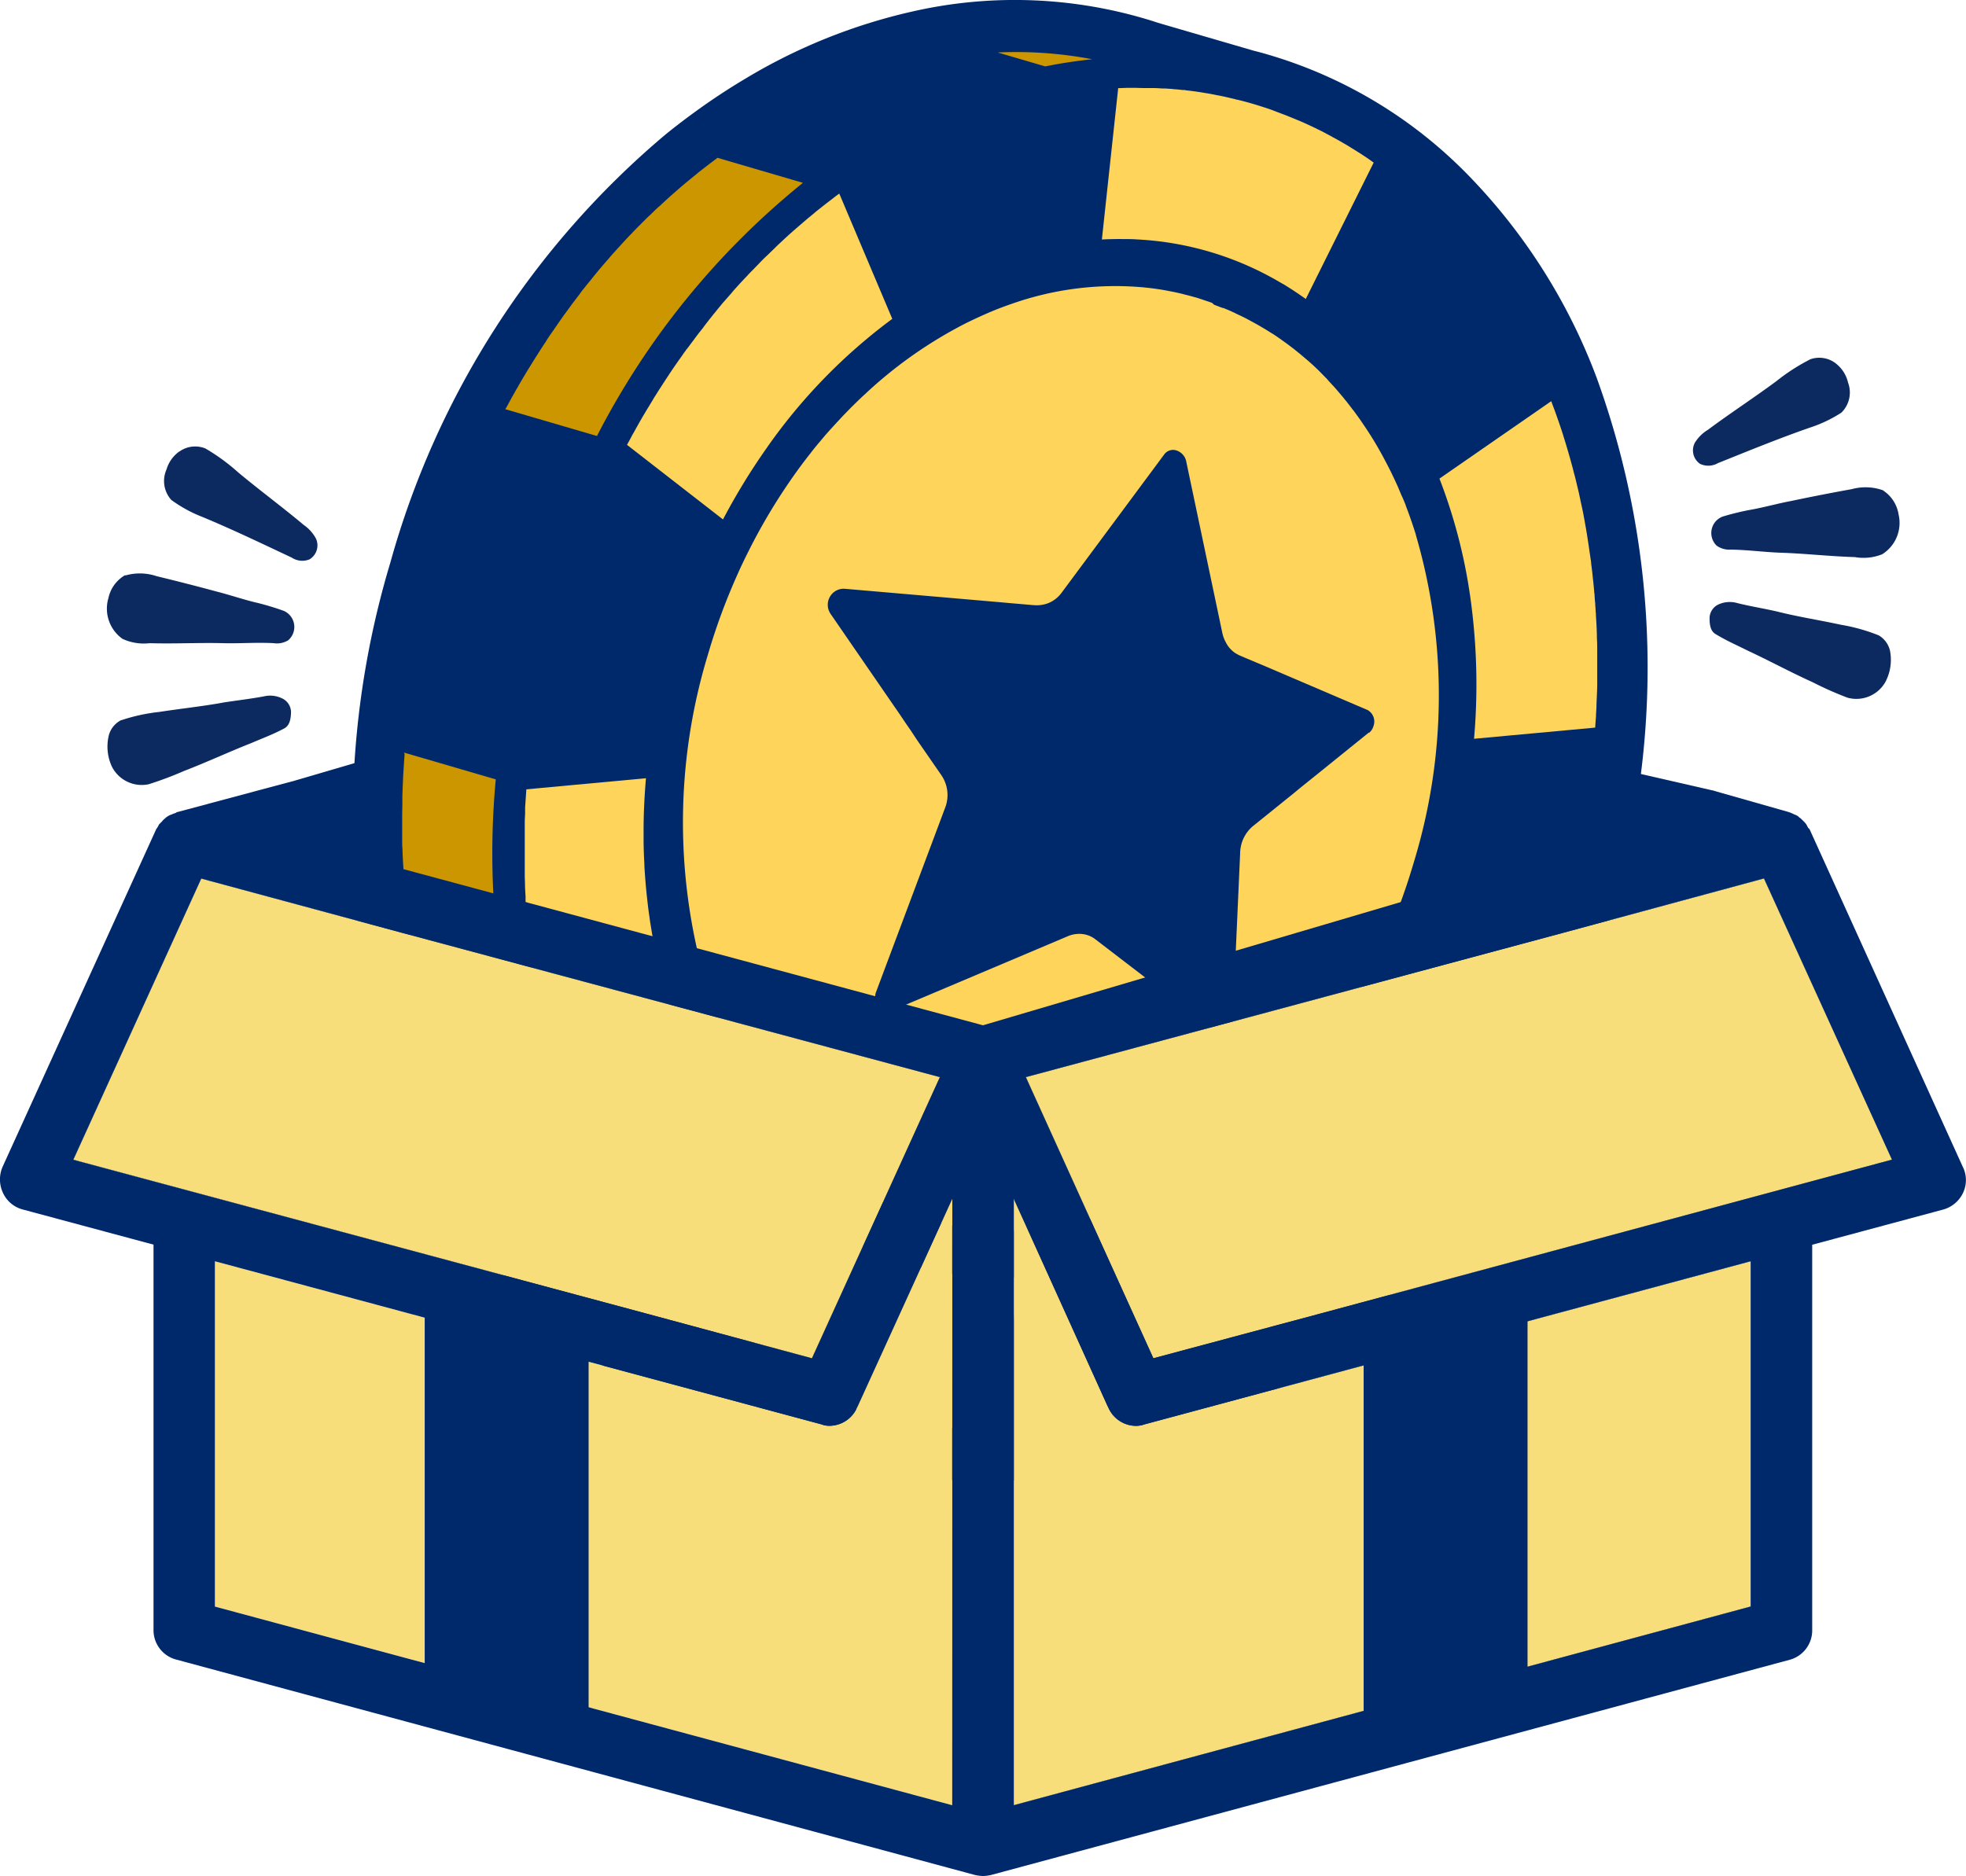 <svg xmlns="http://www.w3.org/2000/svg" xmlns:xlink="http://www.w3.org/1999/xlink" width="49.637" height="47.374" viewBox="0 0 49.637 47.374">
  <defs>
    <clipPath id="clip-path">
      <rect id="Rectangle_8494" data-name="Rectangle 8494" width="49.637" height="47.374" transform="translate(0 0)" fill="none"/>
    </clipPath>
  </defs>
  <g id="Group_19039" data-name="Group 19039" transform="translate(0 0)">
    <path id="Path_1961" data-name="Path 1961" d="M7.465,19.706l4.093-1.2.062,4.229L6.1,21.142" fill="#00296b"/>
    <path id="Path_1962" data-name="Path 1962" d="M43.252,19.963l-3.93-.9-1.287,2.084,3.187.735,3.861-1.042" fill="#00296b"/>
    <g id="Group_19038" data-name="Group 19038">
      <g id="Group_19037" data-name="Group 19037" clip-path="url(#clip-path)">
        <path id="Path_1963" data-name="Path 1963" d="M9.855,14.208a22.421,22.421,0,0,0-.607,10.358c.013.074.027.15.043.222.078.4.169.793.274,1.182.052.2.11.4.171.6.119.4.251.785.4,1.166.015.044.032.088.049.131l.011.028c.021.055.043.109.065.162.1.255.207.5.32.746A14.409,14.409,0,0,0,13.439,33c.26.262.53.51.807.743a11.641,11.641,0,0,0,1.357.994,11.4,11.4,0,0,0,2.865,1.287l3.042.889.123.036a11.357,11.357,0,0,0,1.327.3A11.763,11.763,0,0,0,27.5,37.11a13.5,13.5,0,0,0,1.512-.432c.254-.089.505-.186.755-.291.053-.02.1-.043.158-.066l.154-.068c.329-.147.657-.307.979-.481.209-.11.415-.227.621-.348l0,0c.327-.2.653-.407.974-.631.067-.045.132-.092.2-.14s.1-.073.155-.111A21.439,21.439,0,0,0,40.638,23.2a21.443,21.443,0,0,0-.326-13.661,14.736,14.736,0,0,0-3.259-5.132,11.616,11.616,0,0,0-5.028-3.025c-.12-.036-.243-.07-.366-.1L29.237.576c-.124-.042-.25-.08-.376-.117A11.64,11.64,0,0,0,22.994.3,14.238,14.238,0,0,0,18.813,1.99c-.223.133-.447.273-.668.42s-.426.289-.636.444a.188.188,0,0,0-.023.016c-.225.165-.447.335-.666.512A21.722,21.722,0,0,0,9.855,14.208Z" fill="#00296b"/>
        <path id="Path_1964" data-name="Path 1964" d="M30.186,7.511h0c-.089-.026-.176-.05-.263-.07-.125-.035-.249-.061-.374-.085-.2-.04-.4-.071-.609-.092-.048-.005-.1-.011-.149-.014a7.858,7.858,0,0,0-3.263.428q-.228.078-.453.17c-.151.063-.3.129-.452.2s-.3.144-.445.223a11.1,11.1,0,0,0-2.341,1.684c-.111.1-.221.21-.332.318l-.212.217c-.123.132-.246.265-.368.4-.07.079-.139.159-.207.242-.086.1-.169.2-.252.31-.2.251-.389.511-.573.782a14.706,14.706,0,0,0-.866,1.444c-.062.118-.123.24-.184.362-.075.152-.146.3-.215.457a15.667,15.667,0,0,0-.759,2.058,14.557,14.557,0,0,0-.207,7.69c.011.044.024.089.035.133.033.116.065.23.1.343s.065.213.1.317l.007.022v0c.056.164.114.325.176.485s.129.321.2.477.142.311.217.461.155.3.235.443.168.289.256.428c.131.21.271.411.416.6s.3.384.458.564c.111.124.223.244.338.36.031.032.063.063.1.094l.1.1.138.126c.11.1.221.194.337.286.069.056.138.11.21.162s.14.1.212.152a7.326,7.326,0,0,0,.643.4c.045.025.092.049.138.073h0c.047.025.091.049.139.071a7.227,7.227,0,0,0,1.176.459C28.3,32.234,33.828,28.18,35.7,21.76a14.4,14.4,0,0,0,.047-8.251v0l0-.009c-.078-.249-.162-.492-.255-.732h0V12.76c-.032-.08-.063-.158-.1-.236s-.066-.158-.1-.235v0c-.07-.155-.141-.307-.217-.457v0c-.021-.043-.045-.086-.066-.128-.055-.106-.11-.21-.169-.313-.081-.145-.166-.288-.255-.426v0c-.058-.092-.119-.183-.181-.273-.014-.023-.031-.045-.045-.067-.027-.04-.055-.078-.083-.117l-.108-.148h0c-.008-.006-.011-.014-.017-.019-.053-.071-.107-.14-.161-.21l-.021-.024c-.018-.02-.034-.043-.05-.063-.044-.053-.089-.105-.133-.157-.025-.029-.049-.058-.074-.086l0,0c-.036-.041-.073-.08-.11-.12s-.07-.075-.1-.113c-.021-.02-.039-.039-.058-.058-.074-.076-.148-.152-.224-.224h0c-.038-.036-.078-.073-.117-.108l-.114-.1c-.021-.016-.041-.034-.062-.052l-.119-.1-.118-.094,0-.006h0l-.005,0c-.08-.062-.161-.123-.242-.182l0,0-.064-.045c-.084-.062-.17-.12-.258-.178l-.005,0c-.069-.044-.139-.088-.209-.13l-.052-.03-.067-.04c-.09-.051-.181-.1-.274-.151h0c-.092-.049-.187-.095-.281-.138l-.07-.035h0c-.069-.032-.136-.063-.207-.091-.024-.01-.048-.021-.073-.029l-.007,0-.007,0-.062-.023c-.05-.02-.1-.038-.153-.058L30.6,7.647a.272.272,0,0,0-.034-.011q-.037-.015-.078-.027c-.1-.034-.2-.068-.3-.1" fill="#ffd45a"/>
        <path id="Path_1965" data-name="Path 1965" d="M34.558,18.5l-1.47,1.187-.154.123-.154.125-.152.126-.156.125-.157.127-.684.551a.9.9,0,0,0-.319.653l-.186,4.171a.4.4,0,0,1-.113.264.277.277,0,0,1-.371.058l-2.986-2.29a.653.653,0,0,0-.333-.134.743.743,0,0,0-.371.059L22.6,25.486a.357.357,0,0,1-.457-.126.363.363,0,0,1-.021-.319l1.74-4.642a.887.887,0,0,0-.091-.818l-.635-.919L23,18.454l-.144-.208-.14-.209-.146-.211-.146-.212-1.451-2.108a.405.405,0,0,1-.019-.437.4.4,0,0,1,.386-.2l3.893.337.369.033.258.022.241.021.016,0a.772.772,0,0,0,.22-.014.721.721,0,0,0,.215-.078.783.783,0,0,0,.251-.222l2.59-3.491a.275.275,0,0,1,.316-.1.368.368,0,0,1,.243.287l.911,4.328a.856.856,0,0,0,.093.241.654.654,0,0,0,.128.173.591.591,0,0,0,.164.12.17.17,0,0,0,.04.021l.148.064.2.084.3.126,2.592,1.109a.333.333,0,0,1,.148.409.337.337,0,0,1-.108.165Z" fill="#00296b"/>
        <path id="Path_1966" data-name="Path 1966" d="M12.757,10.333l2.315.677a19.881,19.881,0,0,1,5.2-6.393h0l-2.154-.631v0l-.005,0-.06.047c-.092.068-.184.139-.275.209-.037.029-.073.058-.111.086l-.271.222-.078.064c-.114.095-.227.194-.339.293-.029.024-.056.05-.083.074-.084.075-.168.152-.249.23l-.005,0-.055.051c-.019.016-.037.034-.055.052l-.061.059-.061.059c-.045.041-.088.083-.13.126-.027.027-.054.051-.078.077a.35.35,0,0,0-.027.028c-.08.078-.157.157-.232.238-.02.019-.041.04-.061.062s-.051.054-.076.081-.03.031-.044.047l-.02.022c-.026.028-.053.057-.079.087s-.068.072-.1.109-.067.073-.1.111-.058.064-.085.1c-.052.057-.1.115-.152.173l-.075.088c-.022.027-.046.054-.066.081-.045.053-.089.107-.131.16s-.081.1-.119.146-.071.09-.107.134-.071.09-.1.135c-.023.029-.046.057-.067.087l-.093.121c-.028.038-.055.074-.082.112s-.063.084-.093.127l-.042.057c-.024.031-.047.065-.071.1-.038.053-.074.106-.11.158s-.057.082-.085.123-.055.078-.082.118c-.01.013-.019.028-.029.043l-.023.032c-.02.032-.041.063-.063.1l-.018.03c-.048.068-.093.139-.138.209l-.081.128c-.012.017-.023.035-.034.054l-.008.012c-.04.063-.08.129-.121.195-.009.015-.017.027-.025.042a.063.063,0,0,0-.013.02l-.063.1c-.008.013-.016.028-.023.041l-.018.03c-.054.088-.106.178-.158.269-.006.012-.013.024-.02.036s-.021.036-.032.054-.03.053-.044.08l-.018.03c-.057.1-.114.206-.17.311l-.011.019-.006.011Z" fill="#cc9600"/>
        <path id="Path_1967" data-name="Path 1967" d="M25.19,1.325l1.2.352c.4-.081.793-.14,1.186-.181A10.28,10.28,0,0,0,25.19,1.325Z" fill="#cc9600"/>
        <path id="Path_1968" data-name="Path 1968" d="M15.832,33.315a10.4,10.4,0,0,0,2.114,1.147,11.632,11.632,0,0,1-.908-.8Z" fill="#eab200"/>
        <path id="Path_1969" data-name="Path 1969" d="M14.193,27.636v0h0l0,0" fill="#eab200"/>
        <path id="Path_1970" data-name="Path 1970" d="M13.288,19.934v0Z" fill="#eab200"/>
        <path id="Path_1971" data-name="Path 1971" d="M10.214,19.034h0a.124.124,0,0,0,0,.027c0,.028-.005.057-.006.085-.009.127-.017.253-.024.38a.681.681,0,0,0-.005.078c-.008.167-.015.334-.02.5v0q0,.081,0,.165c0,.109-.005.218-.005.328,0,.05,0,.1,0,.153,0,.07,0,.139,0,.208s0,.142,0,.212c0,.024,0,.048,0,.072,0,.063,0,.124.007.186q.006.224.021.444c.007.117.015.232.024.349v0c.005.059.008.117.015.175.008.114.02.225.031.336,0,.036.007.07.01.1.012.113.026.225.04.336s.033.246.05.368c0,.02.007.04.009.06.014.1.031.2.048.3l0,.013c.019.118.04.233.062.348,0,.017.006.032.008.047s.01.047.014.071h0v0c.013.056.023.113.034.167.008.035.014.069.021.1.019.092.04.181.059.272.005.017.009.034.012.05l0,.018c.011.052.023.1.036.152s.023.1.036.152.019.077.03.116v.007c.01.043.023.084.035.127s.021.084.033.126l.01.042c.007.022.013.044.019.065v0c.007.026.014.055.022.082.014.05.029.1.045.148.024.087.051.173.077.259l.009.031.028.086c.019.06.039.12.059.179.012.04.025.08.04.119l.012.037,0,0,0,.005c.005.014.008.027.013.04.01.029.021.057.03.085v0c.012.033.024.065.035.1h0l.006.015c.025.07.052.142.077.212.01.024.018.047.026.07h0l2.157.631c-.012-.031-.022-.062-.032-.093q-.109-.32-.2-.645c-.015-.047-.03-.093-.042-.141s-.028-.1-.041-.143a20.131,20.131,0,0,1-.622-7.165v0l-2.318-.677Z" fill="#cc9600"/>
        <path id="Path_1972" data-name="Path 1972" d="M18.888,34.2l0,.008.019.013,0,0h0c.038.028.077.056.119.082s.061.043.091.063.072.049.109.072l.05.032c.094.058.187.117.281.174.033.02.067.038.1.058l.141.081.1.057h0c.035.02.07.038.106.057s.1.052.146.076l.03.015c.036.019.074.037.11.055l.019.01.017.008.012.007.014.008.176.083c.061.026.119.054.178.08l.09.036c.09.039.18.077.272.112h0l.121.047.262.1c.038.012.077.027.114.04h0l.169.055.2.064h0c.128.038.255.071.38.1h0l.117.028h0l.269.061h0l.13.025h0c.094.019.188.035.284.05h0l.1.018h0l.232.032c.051.006.1.014.152.021h0c.021,0,.043,0,.064.006h0l0,0,.156.013c.054.005.1.012.157.015h0c.04,0,.08.006.119.009h0c.092.007.184.011.276.014l.12.007h.111l.216,0h.062c.029,0,.058,0,.085,0l.007,0c.1,0,.2-.005.3-.009h.027v-.006l.239-2.211.023-.21.074-.694.021-.195.022-.195.034-.319a8.087,8.087,0,0,1-2.706-.305q-.391-.116-.763-.267c-.046-.018-.091-.038-.137-.057L22,31.572q-.328-.149-.642-.326a8.576,8.576,0,0,1-.763-.488l-.229.458Zm-5.6-14.266v.006a.011.011,0,0,1,0,.008.018.018,0,0,1,0,.011v0c-.005.056-.008.113-.012.168l-.018.262c0,.032,0,.062,0,.092a.055.055,0,0,0,0,.018c0,.078-.007.158-.009.237l0,.024c0,.035,0,.071,0,.1s0,.046,0,.069,0,.047,0,.069,0,.058,0,.088,0,.083,0,.124,0,.064,0,.1c0,.01,0,.021,0,.031v.017a.046.046,0,0,0,0,.016c0,.044,0,.089,0,.132l0,.042v.02c0,.026,0,.052,0,.077s0,.052,0,.077,0,.025,0,.036,0,.022,0,.034c0,.044,0,.088,0,.13v0c0,.013,0,.028,0,.042,0,.031,0,.062,0,.1s0,.051,0,.077l.006.175c0,.108.008.214.014.32v0a.171.171,0,0,1,0,.031v.015c0,.015,0,.031,0,.046v0c0,.078.01.155.016.233,0,.022,0,.047.005.069l0,.065v.029l0,.007v.008c.005.062.011.124.016.184s.008.1.013.15.012.119.018.179v.012a.054.054,0,0,1,0,.018l.006.051c0,.043.009.084.015.126.014.12.028.238.045.357h0c0,.028.009.056.012.084v0c0,.011,0,.022,0,.033l.005.033c.005.042.011.085.019.128.008.064.02.129.03.193a.047.047,0,0,1,0,.016l0,.015a.2.2,0,0,1,.005.035.463.463,0,0,1,.008.047h0v0l0,.008c.007.04.014.079.022.119v0c.011.056.02.112.03.169l.005.026a.014.014,0,0,1,0,.011c.005.021.009.044.013.066h0c0,.011,0,.022.006.034l.007.03v.006c.009.051.019.1.03.15a.141.141,0,0,0,.005.027c.01.051.021.1.033.154l0,.019,0,.009,0,.009,0,.01c.006.028.013.058.018.087s.012.053.017.078v0c.011.046.021.092.033.138.006.027.013.054.02.081.01.05.023.1.035.154.008.028.014.054.022.08l.01.034v.009c.012.046.023.092.035.138l.005.017v0l0,0,0,.014,0,0c0,.016.008.03.011.045s.011.039.017.057v0c.006.027.014.053.022.078h0c.007.029.016.059.023.086h0c.02.072.041.145.062.219s.044.145.067.217c.006.015.009.03.014.044l0,.009.012.036c.02.062.039.122.06.183s.032.1.05.15v.005h0v0c.014.042.03.084.043.124h0v0h0c.005.009.007.019.011.028l.023.069c.015.042.03.083.046.125s.023.066.036.1l0,.005c.005.01.008.023.014.034l0,.007,0,.016.005.011h0l.416-.287.6-.411.13-.09.129-.087,1.557-1.07c-.013-.036-.027-.071-.041-.108-.022-.06-.046-.121-.068-.182-.03-.086-.061-.173-.091-.26l-.01-.032c-.026-.073-.049-.148-.072-.224s-.04-.128-.059-.193c-.014-.044-.028-.09-.04-.134-.055-.19-.1-.38-.152-.575a.078.078,0,0,1,0-.024c-.024-.1-.048-.2-.069-.3s-.042-.206-.063-.309-.039-.207-.056-.312c-.011-.071-.023-.142-.035-.213s-.016-.117-.025-.174l-.006-.042c-.01-.067-.019-.134-.027-.2-.012-.106-.025-.214-.036-.321s-.021-.214-.03-.324-.018-.244-.026-.368c0-.094-.009-.189-.012-.284s-.007-.212-.009-.317V21.3c0-.108,0-.218,0-.327,0-.435.022-.876.06-1.321l-3.057.284Zm2.543-8.7h0l2.423,1.883a16.382,16.382,0,0,1,1.093-1.79,14.062,14.062,0,0,1,3.181-3.275L21.19,4.889v0c-.021.013-.039.029-.061.044s-.065.05-.095.073l-.179.137c-.036.03-.074.057-.11.087-.066.052-.13.1-.195.158-.025.021-.051.043-.077.063a.4.4,0,0,1-.038.032.408.408,0,0,0-.039.031v0c-.115.1-.226.193-.339.292-.029.024-.055.049-.082.073v0l-.04.035c-.059.053-.118.107-.175.161l-.04.037c-.018.018-.036.034-.055.051l-.054.052c-.015.015-.031.03-.045.045-.039.039-.08.077-.12.116s-.057.056-.087.084-.053.05-.079.075-.074.076-.111.114l-.109.113c-.032.034-.065.069-.1.1a.045.045,0,0,1-.011.013.357.357,0,0,1-.027.028.536.536,0,0,0-.039.042.213.213,0,0,1-.021.022.219.219,0,0,1-.021.023L18.831,7c-.065.068-.13.137-.194.208-.034.037-.066.074-.1.111h0c-.023.026-.047.054-.068.081s-.03.033-.043.049l-.116.132a.02.02,0,0,1-.008.009l-.077.088-.04.05c-.01.011-.019.024-.029.035q-.041.047-.081.1L18,7.953,17.964,8l-.037.046c-.023.028-.043.055-.064.082-.034.044-.069.088-.1.132s-.062.078-.092.118l-.02.024-.018.023h0l-.091.121c-.015.021-.031.044-.048.065s-.028.038-.042.056a.2.2,0,0,0-.018.025c-.032.044-.065.087-.1.13a.11.11,0,0,0-.014.018c-.01.016-.02.03-.03.043s-.027.036-.041.056-.017.027-.027.041c-.085.117-.168.237-.25.356-.017.027-.032.051-.051.077s-.036.056-.054.084a.11.11,0,0,0-.017.025.166.166,0,0,0-.018.028c-.019.026-.036.053-.053.079a.065.065,0,0,1-.01.015.054.054,0,0,1-.009.015.153.153,0,0,0-.019.03l-.039.059c-.013.021-.026.042-.041.063l-.041.064c-.018.028-.036.057-.053.086l-.014.021a.127.127,0,0,1-.018.027c-.019.031-.038.061-.055.092s-.04.065-.06.1l-.007.011c-.008.015-.018.03-.027.046s-.019.03-.029.046c-.023.038-.047.076-.069.116-.062.1-.122.207-.182.312l-.011.021c-.012.019-.023.04-.033.059-.028.048-.054.1-.08.142s-.038.073-.058.108l-.011.02c-.017.031-.032.061-.049.091s-.023.042-.035.063M31.038,30.258l1.3,3.061.014.036,0,.008.025.06v0h0c.011-.01.023-.018.034-.027l.018-.013.008-.005.031-.025.247-.187.1-.083v0c.055-.043.108-.086.161-.131.021-.015.039-.031.058-.045s.038-.034.059-.049h0v0l.068-.055v0c.018-.014.037-.03.055-.047l.186-.16.1-.087v0a.2.2,0,0,0,.022-.019c.014-.014.028-.026.042-.038l.006-.006.011-.011c.061-.054.123-.109.183-.166.024-.022.049-.045.072-.068h0v0l0,0,.047-.044c.014-.012.029-.026.043-.04h0l.084-.083c.06-.057.118-.115.177-.173l0,0h0l0,0a.091.091,0,0,0,.016-.013.029.029,0,0,1,.011-.011.279.279,0,0,1,.034-.035h0c.081-.079.159-.161.237-.242l.089-.092h0l.011-.012c.013-.012.025-.025.038-.039a.085.085,0,0,1,.016-.017l.007-.008c.024-.027.049-.054.074-.08s.042-.046.061-.067c.038-.041.076-.08.112-.12v0l.094-.1v0c.061-.067.12-.136.18-.206l.064-.073,0,0,.036-.043c.006-.005.01-.011.015-.016a.075.075,0,0,1,.015-.016v0c.026-.032.053-.062.079-.1l.224-.273h0l.056-.071,0,0c.073-.093.147-.187.219-.283a.192.192,0,0,0,.016-.021c.03-.038.061-.077.09-.117l.05-.069c.05-.064.1-.131.145-.2.01-.013.021-.027.03-.041s.042-.056.062-.087h0l.012-.019c.079-.11.156-.221.234-.333s.162-.241.24-.365l.064-.1L36.9,28.5c.021-.031.041-.063.061-.095.034-.052.066-.105.1-.158a.31.31,0,0,0,.021-.036c.022-.033.041-.064.062-.1h0c.106-.176.21-.353.313-.533h0L37.5,27.5l0,0,.032-.058c.057-.1.112-.2.166-.306a.464.464,0,0,0,.034-.062l-2.425-1.882q-.229.438-.48.851a14.383,14.383,0,0,1-3.794,4.213m5.31-18.17a13.523,13.523,0,0,1,.736,2.711c0,.019.005.038.009.059.072.453.122.917.154,1.389a15.7,15.7,0,0,1-.026,2.411l3.058-.282c.007-.093.013-.186.021-.279,0-.013,0-.028,0-.041l.012-.2c0-.019,0-.036,0-.055l.006-.141c.006-.119.011-.236.013-.355a.214.214,0,0,0,0-.036c0-.06,0-.121,0-.183,0-.093,0-.187,0-.28v0c0-.1,0-.206,0-.309,0-.129,0-.256-.008-.384,0-.145-.008-.29-.016-.435l-.009-.133c0-.031,0-.061-.006-.093,0-.056-.007-.115-.011-.172,0-.029,0-.057-.006-.085l-.012-.166c0-.017,0-.035-.006-.053-.007-.1-.017-.2-.027-.3-.006-.041-.009-.079-.013-.118-.011-.11-.025-.218-.039-.326,0-.045-.011-.091-.017-.137s-.011-.082-.018-.123-.009-.072-.016-.107c-.01-.08-.023-.16-.036-.239v-.007c-.008-.05-.016-.1-.023-.147-.006-.033-.012-.065-.017-.1-.015-.083-.029-.165-.044-.249-.008-.039-.016-.078-.021-.116-.024-.119-.049-.238-.076-.356-.005-.029-.011-.059-.018-.089s-.017-.078-.025-.116c-.026-.112-.054-.224-.08-.337-.013-.047-.025-.1-.038-.144a.076.076,0,0,0-.006-.02c-.024-.106-.054-.209-.083-.315-.009-.034-.019-.071-.029-.105-.042-.145-.084-.288-.128-.431-.01-.031-.021-.063-.031-.1-.035-.111-.073-.223-.11-.332-.016-.046-.032-.089-.047-.134-.038-.11-.078-.217-.119-.324-.008-.024-.016-.047-.026-.071l0,0ZM28.232,2.216v.009L27.92,5.117l-.1.931c.179-.01.359-.013.538-.011.117,0,.233,0,.349.009a7.9,7.9,0,0,1,3.537,1.04c.058.034.117.067.175.1.187.114.37.236.549.364L34.68,4.11l0-.008v0l-.022-.013c-.1-.074-.211-.147-.319-.217l-.055-.034c-.092-.058-.183-.115-.275-.171-.036-.022-.07-.041-.107-.062-.079-.046-.158-.092-.24-.134-.037-.022-.073-.041-.11-.061-.091-.047-.181-.1-.273-.14l-.075-.038c-.115-.055-.233-.11-.352-.162l-.092-.038c-.09-.038-.179-.074-.269-.11-.042-.018-.084-.032-.125-.048-.088-.033-.174-.066-.262-.1l-.115-.04c-.125-.04-.249-.081-.377-.118s-.253-.071-.38-.1c-.02,0-.039-.01-.058-.015l-.059-.013c-.091-.022-.182-.043-.272-.062l-.13-.025-.072-.015c-.072-.014-.144-.027-.217-.038l-.1-.017c-.129-.021-.257-.037-.386-.051a.189.189,0,0,0-.039-.007l-.04,0-.155-.017c-.052,0-.1-.01-.157-.013s-.081-.006-.121-.008l-.081,0c-.066-.006-.13-.009-.195-.011l-.124,0c-.108,0-.217,0-.325-.005-.022,0-.042,0-.062,0l-.193,0-.194.007h-.013a.033.033,0,0,0-.014,0" fill="#ffd45a"/>
        <path id="Path_1973" data-name="Path 1973" d="M47.772,29.285,33.249,33.194,29.12,34.3,25.9,27.2l13.536-3.637,5.1-1.38Z" fill="#00296b"/>
        <path id="Path_1974" data-name="Path 1974" d="M47.772,29.285,33.249,33.194,29.12,34.3,25.9,27.2l13.536-3.637,5.1-1.38Z" fill="#f8dd7b"/>
        <path id="Path_1975" data-name="Path 1975" d="M23.733,27.2,20.5,34.3l-4.2-1.134L1.851,29.285l3.23-7.1,5.063,1.368Z" fill="#00296b"/>
        <path id="Path_1976" data-name="Path 1976" d="M23.733,27.2,20.5,34.3l-4.2-1.134L1.851,29.285l3.23-7.1,5.063,1.368Z" fill="#f8dd7b"/>
        <path id="Path_1977" data-name="Path 1977" d="M24.041,30.271V45.586L5.426,40.569v-8.72l15.311,4.118a.545.545,0,0,0,.2.038.767.767,0,0,0,.7-.457l.024-.049Z" fill="#f8dd7b"/>
        <path id="Path_1978" data-name="Path 1978" d="M44.2,31.849v8.72l-18.6,5.016V30.271L27.961,35.5l.025.05a.767.767,0,0,0,.7.457.649.649,0,0,0,.209-.038l15.3-4.118Z" fill="#00296b"/>
        <path id="Path_1979" data-name="Path 1979" d="M44.2,31.849v8.72l-18.6,5.016V30.271L27.961,35.5l.025.05a.767.767,0,0,0,.7.457.649.649,0,0,0,.209-.038l15.3-4.118Z" fill="#f8dd7b"/>
        <path id="Path_1980" data-name="Path 1980" d="M49.558,29.47l-3.871-8.531-.038-.038-.038-.074a.516.516,0,0,0-.074-.088l-.075-.074a.248.248,0,0,1-.062-.05.381.381,0,0,0-.1-.049.86.86,0,0,0-.15-.063h0l-1.9-.54.06.473,1.232,1.75-1.232-1.75L24.818,25.891,9.948,21.884,6.986,21.12l.478-1.413h0l-2.987.8c-.013,0-.025.013-.05.025a.7.7,0,0,0-.1.038.366.366,0,0,0-.1.049.3.3,0,0,0-.063.05.366.366,0,0,0-.073.074l-.075.075a.5.5,0,0,1-.049.087c0,.013-.025.025-.025.038L.063,29.47a.8.8,0,0,0,.013.655.762.762,0,0,0,.5.418l3.3.887v9.729a.767.767,0,0,0,.58.751l20.152,5.436a1.14,1.14,0,0,0,.21.028,1.012,1.012,0,0,0,.2-.025l20.169-5.436a.769.769,0,0,0,.567-.751V31.433l3.3-.887a.784.784,0,0,0,.506-.419.75.75,0,0,0,0-.654ZM1.851,29.286l3.23-7.1,5.062,1.368L23.729,27.2,20.5,34.3l-4.2-1.134L1.848,29.286Zm22.19,16.3L5.426,40.57V31.85l15.311,4.118a.556.556,0,0,0,.2.037.765.765,0,0,0,.7-.456l.025-.05,2.382-5.227ZM44.193,40.57l-18.6,5.016V30.271L27.961,35.5l.025.05a.763.763,0,0,0,.7.456.623.623,0,0,0,.21-.037L44.2,31.85v8.72ZM33.249,33.194,29.119,34.3,25.9,27.2l13.536-3.636,5.1-1.381,3.231,7.1Z" fill="#00296b"/>
        <path id="Path_1981" data-name="Path 1981" d="M34.429,34.362,38.567,33.3v9.828l-4.138,1.416Z" fill="#00296b"/>
        <path id="Path_1982" data-name="Path 1982" d="M14.861,33.371l-4.138-1.065v9.828l4.138,1.421Z" fill="#00296b"/>
        <path id="Path_1983" data-name="Path 1983" d="M4.528,11.4a.856.856,0,0,0-.325.458.713.713,0,0,0,.123.767,3.413,3.413,0,0,0,.779.427c.767.318,1.512.677,2.261,1.029a.484.484,0,0,0,.449.044.412.412,0,0,0,.162-.525.988.988,0,0,0-.31-.345c-.541-.454-1.114-.876-1.658-1.33a5,5,0,0,0-.823-.6.683.683,0,0,0-.654.076Z" fill="#0c2a60"/>
        <path id="Path_1984" data-name="Path 1984" d="M3.164,14.521a.88.88,0,0,0-.427.583.936.936,0,0,0,.355,1.028,1.275,1.275,0,0,0,.687.11c.623.019,1.237-.016,1.858,0,.425.011.849-.024,1.276,0a.543.543,0,0,0,.363-.073.444.444,0,0,0,.047-.627.452.452,0,0,0-.155-.115,6.751,6.751,0,0,0-.656-.2c-.351-.081-.693-.2-1.043-.289-.5-.136-1.007-.265-1.514-.388a1.328,1.328,0,0,0-.794-.017Z" fill="#0c2a60"/>
        <path id="Path_1985" data-name="Path 1985" d="M3.063,18.183a.608.608,0,0,0-.312.372,1.2,1.2,0,0,0,.072.8.844.844,0,0,0,.931.449,8.9,8.9,0,0,0,.894-.336c.57-.218,1.121-.477,1.688-.7.279-.12.566-.226.834-.37.151-.075.173-.26.178-.409a.39.39,0,0,0-.194-.337.689.689,0,0,0-.5-.065c-.332.061-.669.1-1,.151-.539.1-1.087.155-1.631.24a4.584,4.584,0,0,0-.96.209Z" fill="#0c2a60"/>
        <path id="Path_1986" data-name="Path 1986" d="M46.359,9.184a.682.682,0,0,0-.648-.113,4.944,4.944,0,0,0-.857.551c-.569.422-1.166.809-1.732,1.231a.98.98,0,0,0-.33.326.412.412,0,0,0,.13.534.487.487,0,0,0,.452-.018c.768-.308,1.533-.622,2.317-.895a3.388,3.388,0,0,0,.8-.38.713.713,0,0,0,.168-.759.856.856,0,0,0-.3-.476Z" fill="#0c2a60"/>
        <path id="Path_1987" data-name="Path 1987" d="M47.545,12.382a1.322,1.322,0,0,0-.792-.03q-.771.139-1.535.3c-.355.066-.7.167-1.059.228a6.765,6.765,0,0,0-.667.165.45.45,0,0,0-.16.105.445.445,0,0,0,.009.629.551.551,0,0,0,.359.1c.426.006.849.065,1.273.079.62.021,1.233.092,1.856.11a1.276,1.276,0,0,0,.691-.071.934.934,0,0,0,.415-1.005.885.885,0,0,0-.392-.607Z" fill="#0c2a60"/>
        <path id="Path_1988" data-name="Path 1988" d="M47.427,16.042a4.579,4.579,0,0,0-.947-.265c-.537-.117-1.081-.2-1.613-.335-.328-.075-.663-.129-.991-.209a.689.689,0,0,0-.5.036.389.389,0,0,0-.213.325c0,.148.007.335.153.419.259.159.54.282.812.418.553.258,1.087.548,1.644.8a8.693,8.693,0,0,0,.872.387.842.842,0,0,0,.956-.393,1.2,1.2,0,0,0,.118-.794.608.608,0,0,0-.289-.389Z" fill="#0c2a60"/>
      </g>
    </g>
  </g>
</svg>
